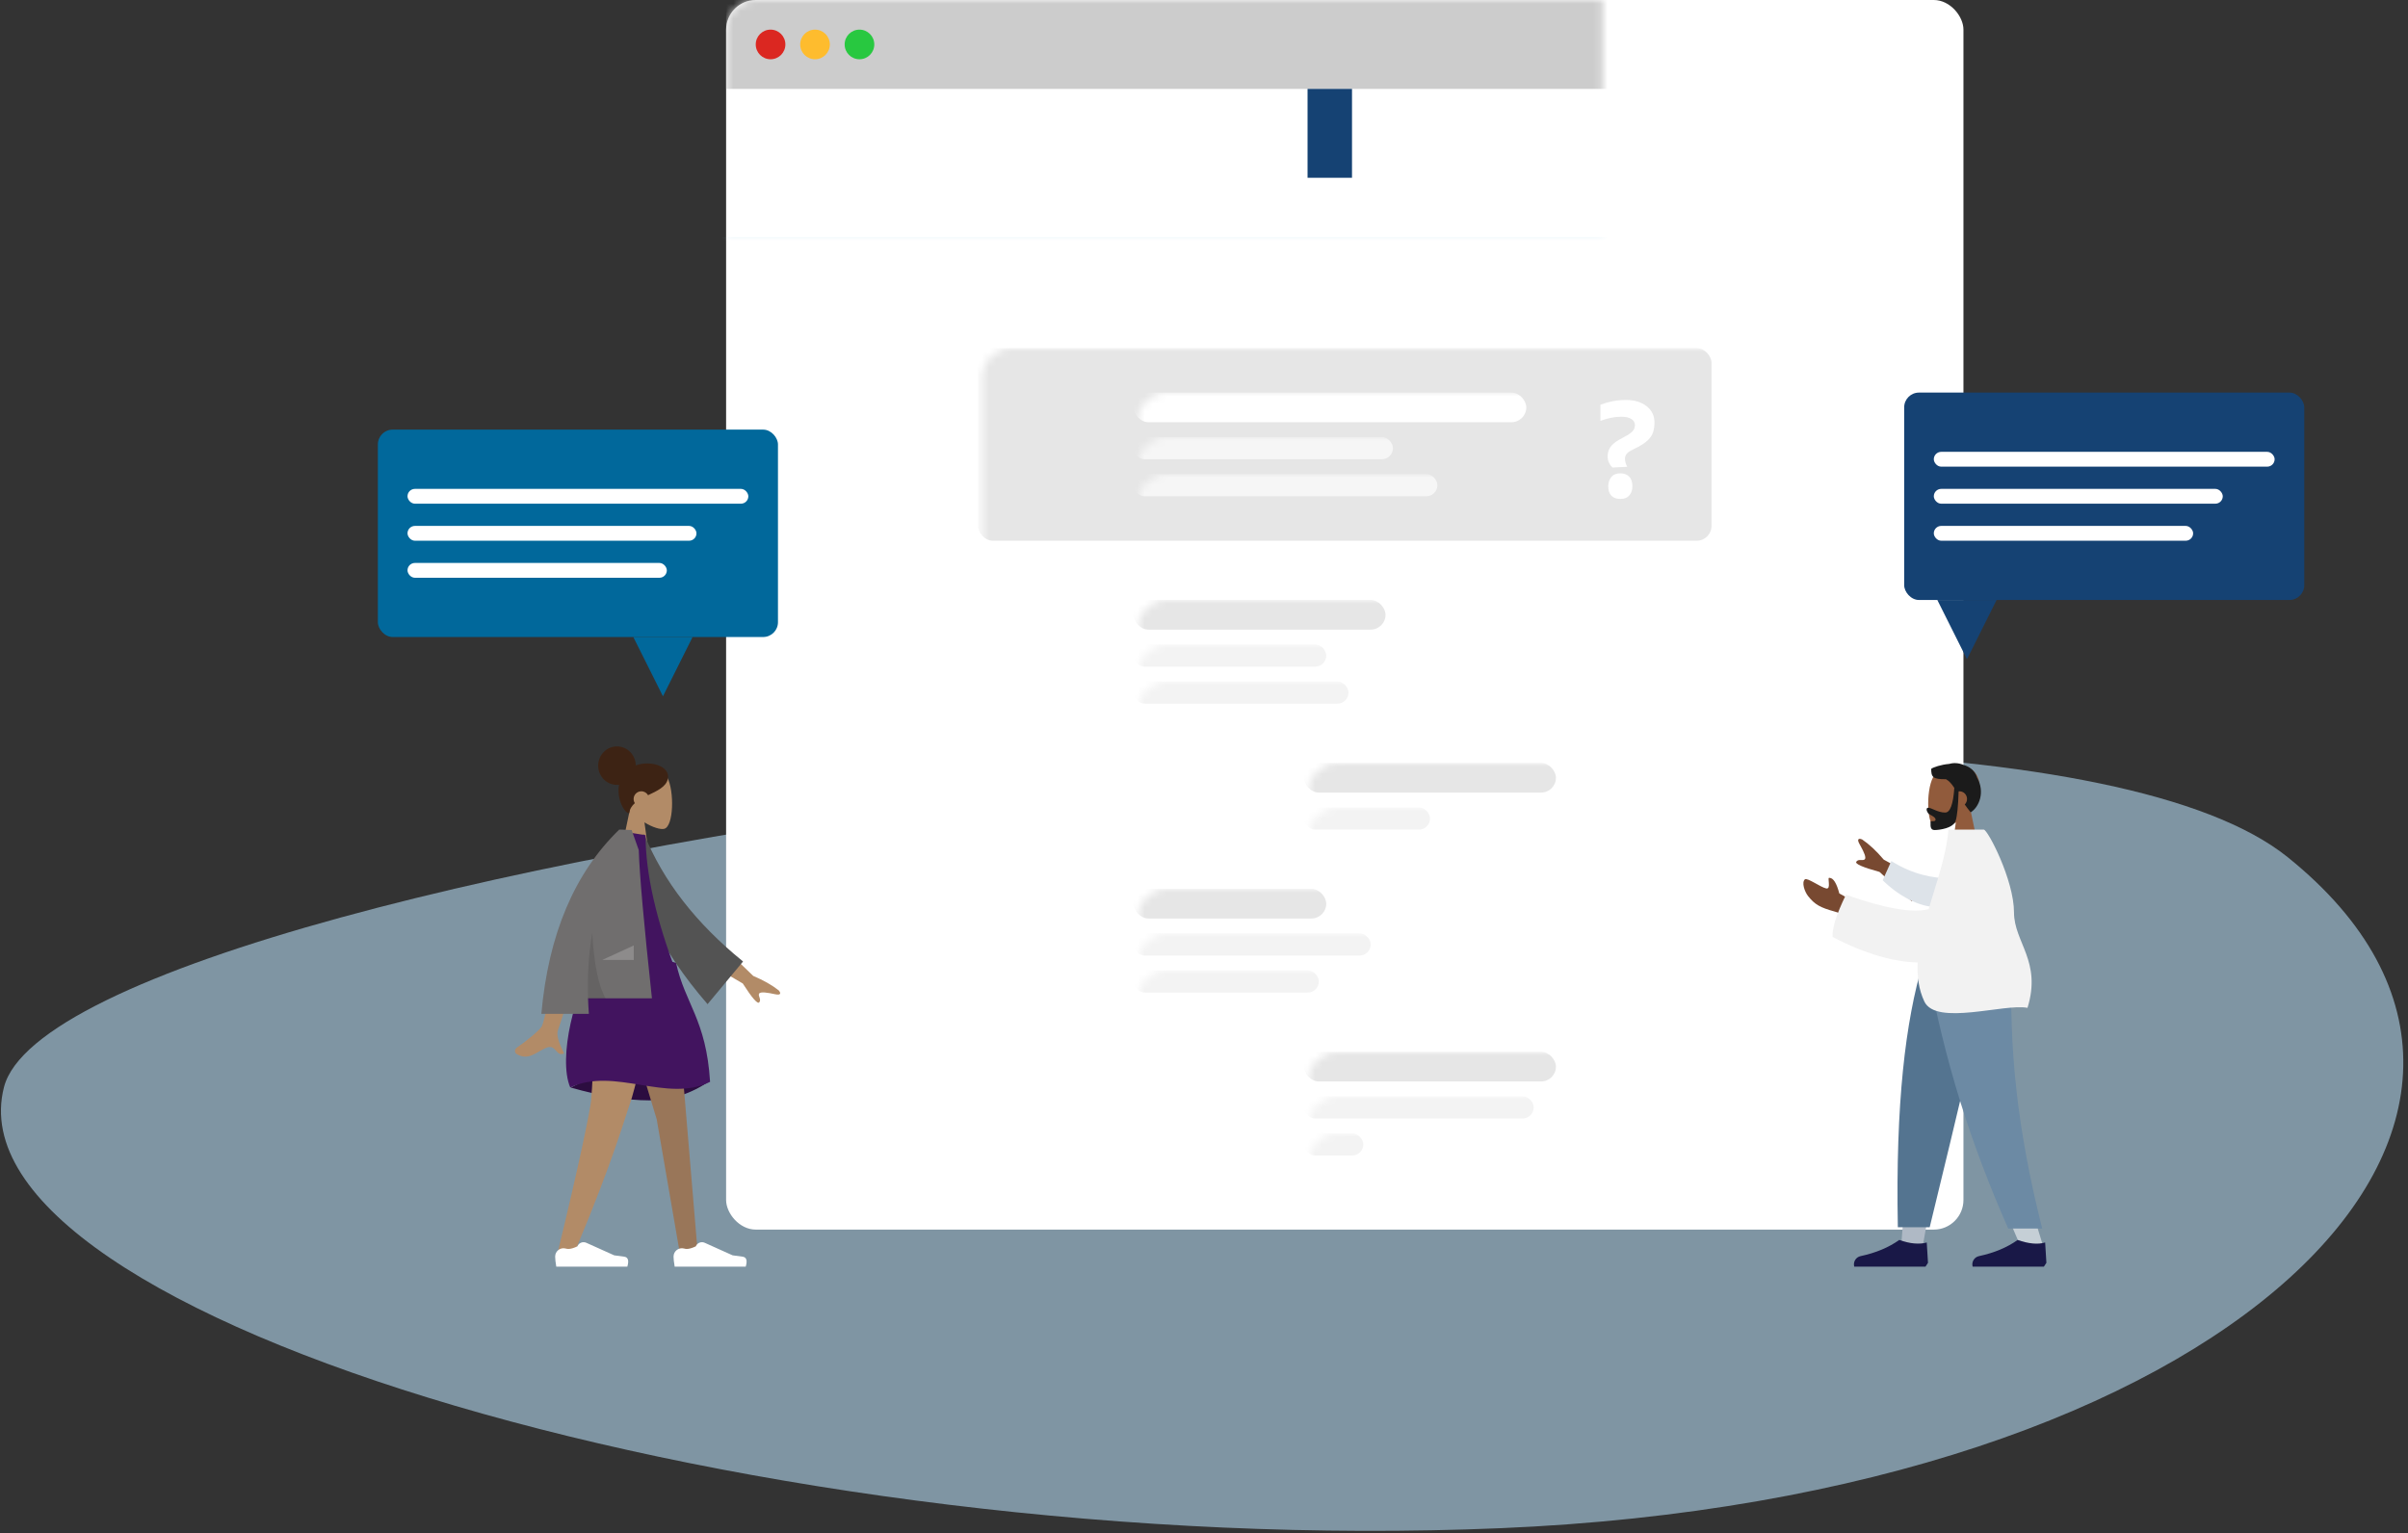 <svg xmlns="http://www.w3.org/2000/svg" xmlns:xlink="http://www.w3.org/1999/xlink" width="325" height="207" viewBox="0 0 325 207">
    <rect x="0" y="0" width="325" height="207" fill="#333333" stroke="none"/>
    <defs>
        <rect id="bvstsf1msa" width="167" height="166" x=".524" y="0" rx="4"/>
    </defs>
    <g fill="none" fill-rule="evenodd">
        <g>
            <g>
                <g>
                    <path fill="#B2D7EE" d="M.537 146.773c-7.994 31.16 103.042 63.703 201.996 59.537 98.954-4.166 149.568-55.73 106.222-90.595C265.41 80.85 8.532 115.614.537 146.773z" opacity=".6" transform="translate(-948 -1041) translate(0 981) translate(948 60)"/>
                    <g transform="translate(-948 -1041) translate(0 981) translate(948 60) translate(97.476)">
                        <mask id="108g4pzybb" fill="#fff">
                            <use xlink:href="#bvstsf1msa"/>
                        </mask>
                        <use fill="#FFF" xlink:href="#bvstsf1msa"/>
                        <rect width="99" height="26" x="34.524" y="47" fill="#E6E6E6" mask="url(#108g4pzybb)" rx="2"/>
                        <path fill="#FFF" fill-rule="nonzero" d="M47.524 59c1.182 0 2.239.232 3 1 .628.284.863 1.526 1 3h-9c.137-1.474.372-2.716 1-3 .76-.768 1.817-1 4-1zm0-6c1.037 0 2 .883 2 3 0 .985-.922 2-3 2-1.078 0-2-.883-2-2 0-1.947.881-3 3-3z" mask="url(#108g4pzybb)"/>
                        <rect width="53" height="4" x="55.524" y="53" fill="#FFF" mask="url(#108g4pzybb)" rx="2"/>
                        <rect width="35" height="3" x="55.524" y="59" fill="#FFF" mask="url(#108g4pzybb)" opacity=".8" rx="1.5"/>
                        <rect width="41" height="3" x="55.524" y="64" fill="#FFF" mask="url(#108g4pzybb)" opacity=".8" rx="1.5"/>
                        <g mask="url(#108g4pzybb)">
                            <path fill="#CCC" d="M0.524 0H168.524V12H0.524z"/>
                            <g transform="translate(4.524 4)">
                                <circle cx="2" cy="2" r="2" fill="#DB2721"/>
                                <circle cx="8" cy="2" r="2" fill="#FEBC2E"/>
                                <circle cx="14" cy="2" r="2" fill="#28C840"/>
                            </g>
                            <path fill="#154273" d="M79 12H85V24H79z"/>
                            <path fill="#8FCAE7" d="M0 32H168V39H0z"/>
                        </g>
                        <path fill="#E6E6E6" fill-rule="nonzero" d="M47.524 87c1.182 0 2.239.232 3 1 .628.284.863 1.526 1 3h-9c.137-1.474.372-2.716 1-3 .76-.768 1.817-1 4-1zm0-6c1.037 0 2 .883 2 3 0 .985-.922 2-3 2-1.078 0-2-.883-2-2 0-1.947.881-3 3-3z" mask="url(#108g4pzybb)"/>
                        <rect width="34" height="4" x="55.524" y="81" fill="#E6E6E6" mask="url(#108g4pzybb)" rx="2"/>
                        <rect width="26" height="3" x="55.524" y="87" fill="#F3F3F3" mask="url(#108g4pzybb)" rx="1.5"/>
                        <rect width="29" height="3" x="55.524" y="92" fill="#F3F3F3" mask="url(#108g4pzybb)" rx="1.5"/>
                        <path fill="#E6E6E6" fill-rule="nonzero" d="M47.524 126c1.182 0 2.239.232 3 1 .628.284.863 1.526 1 3h-9c.137-1.474.372-2.716 1-3 .76-.768 1.817-1 4-1zm0-6c1.037 0 2 .883 2 3 0 .985-.922 2-3 2-1.078 0-2-.883-2-2 0-1.947.881-3 3-3z" mask="url(#108g4pzybb)"/>
                        <rect width="26" height="4" x="55.524" y="120" fill="#E6E6E6" mask="url(#108g4pzybb)" rx="2"/>
                        <rect width="32" height="3" x="55.524" y="126" fill="#F3F3F3" mask="url(#108g4pzybb)" rx="1.5"/>
                        <rect width="25" height="3" x="55.524" y="131" fill="#F3F3F3" mask="url(#108g4pzybb)" rx="1.5"/>
                        <path fill="#E6E6E6" fill-rule="nonzero" d="M121.524 109c1.182 0 2.239.232 3 1 .628.284.863 1.526 1 3h-9c.137-1.474.372-2.716 1-3 .76-.768 1.817-1 4-1zm0-6c1.037 0 2 .883 2 3 0 .985-.922 2-3 2-1.078 0-2-.883-2-2 0-1.947.881-3 3-3z" mask="url(#108g4pzybb)"/>
                        <rect width="34" height="4" x="78.524" y="103" fill="#E6E6E6" mask="url(#108g4pzybb)" rx="2"/>
                        <rect width="17" height="3" x="78.524" y="109" fill="#F3F3F3" mask="url(#108g4pzybb)" rx="1.5"/>
                        <path fill="#E6E6E6" fill-rule="nonzero" d="M121.524 148c1.182 0 2.239.232 3 1 .628.284.863 1.526 1 3h-9c.137-1.474.372-2.716 1-3 .76-.768 1.817-1 4-1zm0-6c1.037 0 2 .883 2 3 0 .985-.922 2-3 2-1.078 0-2-.883-2-2 0-1.947.881-3 3-3z" mask="url(#108g4pzybb)"/>
                        <rect width="34" height="4" x="78.524" y="142" fill="#E6E6E6" mask="url(#108g4pzybb)" rx="2"/>
                        <rect width="31" height="3" x="78.524" y="148" fill="#F3F3F3" mask="url(#108g4pzybb)" rx="1.5"/>
                        <rect width="8" height="3" x="78.524" y="153" fill="#F3F3F3" mask="url(#108g4pzybb)" rx="1.5"/>
                    </g>
                    <g transform="translate(-948 -1041) translate(0 981) translate(948 60) translate(256.476 53)">
                        <rect width="54" height="28" x=".524" fill="#154273" rx="2"/>
                        <rect width="46" height="2" x="4.524" y="8" fill="#FFF" rx="1"/>
                        <rect width="39" height="2" x="4.524" y="13" fill="#FFF" rx="1"/>
                        <rect width="35" height="2" x="4.524" y="18" fill="#FFF" rx="1"/>
                        <path fill="#154273" d="M9 28L13 36 5 36z" transform="matrix(1 0 0 -1 0 64)"/>
                    </g>
                    <g transform="translate(-948 -1041) translate(0 981) translate(948 60) translate(50.476 58)">
                        <rect width="54" height="28" x=".524" fill="#01689B" rx="2"/>
                        <rect width="46" height="2" x="4.524" y="8" fill="#FFF" rx="1"/>
                        <rect width="39" height="2" x="4.524" y="13" fill="#FFF" rx="1"/>
                        <rect width="35" height="2" x="4.524" y="18" fill="#FFF" rx="1"/>
                        <path fill="#01689B" d="M39 28L43 36 35 36z" transform="matrix(1 0 0 -1 0 64)"/>
                    </g>
                    <g>
                        <g>
                            <path fill="#915B3C" d="M6.45 1.58c.98 1.87.864 6.612-.402 6.946-.505.134-1.581-.193-2.676-.868l.687 4.977H0l1.397-6.666C.617 5.033.091 3.886.179 2.601.433-1.103 5.47-.29 6.45 1.58z" transform="translate(-948 -1041) translate(0 981) translate(948 60) translate(230.476 98) matrix(-1 0 0 1 43 0) translate(6.132 5.365)"/>
                            <path fill="#1B1B1B" d="M10.383 5.127c1.138.1 2.155.455 2.444.666 0 1.103-.21 1.43-1.994 1.402-.438.237-.775.644-1.125 1.179.154 2.216.565 3.323 1.232 3.323 1 0 1.848-.65 2.287-.65.32 0 .248.41.036.714-.175.25-1.027.492-1.027.88 0 .389.673.088.673.319 0 .381.119 1.097-.528 1.097-.654 0-2.529-.243-2.85-1.237-.208-.64-.342-1.968-.403-3.983-.039-.008-.08-.01-.12-.01-.561 0-1.015.465-1.015 1.038 0 .292.117.555.305.743-.234.34-.498.694-.8 1.06-1.132-.696-1.972-2.732-.865-4.688.306-.958 1-1.47 1.818-1.708.662-.284 1.35-.316 1.932-.145z" transform="translate(-948 -1041) translate(0 981) translate(948 60) translate(230.476 98) matrix(-1 0 0 1 43 0)"/>
                        </g>
                        <g>
                            <path fill="#AFB9C5" d="M12.76 0L18.987 21.654 21.916 37.912 24.856 37.912 21.921 0z" transform="translate(-948 -1041) translate(0 981) translate(948 60) translate(230.476 98) matrix(-1 0 0 1 51 32)"/>
                            <path fill="#C5CFD6" d="M9.961 0c.435 11.25.264 17.385.166 18.407-.097 1.022-.649 7.867-4.411 19.848h3.057c4.983-11.494 6.722-18.339 7.294-19.848.571-1.51 2.259-7.645 4.723-18.407H9.96z" transform="translate(-948 -1041) translate(0 981) translate(948 60) translate(230.476 98) matrix(-1 0 0 1 51 32)"/>
                            <path fill="#547490" d="M12.626 0c1.62 7.451 4.422 19.345 8.405 35.682h4.3C25.648 18.914 24.297 7.878 21.958 0h-9.332z" transform="translate(-948 -1041) translate(0 981) translate(948 60) translate(230.476 98) matrix(-1 0 0 1 51 32)"/>
                            <path fill="#6C8AA4" d="M9.94 0c.425 11.25-.678 22.332-4.094 35.857h4.588C15.425 24.534 19.003 13.507 21.448 0H9.94z" transform="translate(-948 -1041) translate(0 981) translate(948 60) translate(230.476 98) matrix(-1 0 0 1 51 32)"/>
                            <g fill="#191847">
                                <path d="M0 6.347l.169-2.744c.987.291 2.225.177 3.711-.344C5.295 4.271 7.034 5 9.098 5.442c.614.132 1.005.737.873 1.351-.005.023-.01.046-.017.069H.337L0 6.347z" transform="translate(-948 -1041) translate(0 981) translate(948 60) translate(230.476 98) matrix(-1 0 0 1 51 32) translate(5.28 34.138)"/>
                            </g>
                            <g fill="#191847">
                                <path d="M0 6.347l.169-2.744c.987.291 2.225.177 3.711-.344C5.295 4.271 7.034 5 9.098 5.442c.614.132 1.005.737.873 1.351-.005.023-.01.046-.017.069H.337L0 6.347z" transform="translate(-948 -1041) translate(0 981) translate(948 60) translate(230.476 98) matrix(-1 0 0 1 51 32) translate(21.26 34.138)"/>
                            </g>
                        </g>
                        <g>
                            <path fill="#784931" d="M40.002 7.941c.745-.152 2.562-1.498 2.875-1.225.464.404.05 1.646-.436 2.263-.91 1.154-1.663 1.55-3.525 2.066-.973.27-2.026.812-3.157 1.625l-.15-2.618 2.62-1.434c.369-1.393.808-2.093 1.32-2.102.392-.182-.292 1.578.453 1.425zm-4.51-5.966l-.169.302c-.413.755-.751 1.495-.535 1.726.245.262.856-.104 1.149.331.195.29-.85.749-3.133 1.376L28.469 9.66l-2.203-2.354 5.966-3.253c.992-1.173 1.97-2.084 2.932-2.733.294-.122.809-.196.328.654z" transform="translate(-948 -1041) translate(0 981) translate(948 60) translate(230.476 98) matrix(-1 0 0 1 56 14)"/>
                            <path fill="#DDE3E9" d="M23.553 5.944c2.068.305 4.888.307 8.119-1.084l.748 2.743c-2.343 1.68-5.452 2.874-7.93 2.41-1.955-.366-2.583-2.888-.937-4.07z" transform="translate(-948 -1041) translate(0 981) translate(948 60) translate(230.476 98) matrix(-1 0 0 1 56 14) rotate(-9 27.514 7.487)"/>
                            <path fill="#F2F2F2" d="M23.5 0c.225 2.878 1.226 6.007 2.19 9.144l.262.856.13.428.092.312c2.219.55 5.939-.099 11.16-1.949 1.296 2.668 1.894 4.57 1.797 5.706-4.48 2.33-8.32 3.369-11.483 3.437.101 1.868-.127 3.646-.895 5.271-1.577 3.34-10.816.247-13.922.856-1.945-6.29 1.816-8.846 1.82-12.87C14.652 6.784 18.207 0 18.73 0z" transform="translate(-948 -1041) translate(0 981) translate(948 60) translate(230.476 98) matrix(-1 0 0 1 56 14)"/>
                        </g>
                    </g>
                    <g>
                        <g>
                            <path fill="#B28B67" d="M6.45 1.58c.98 1.87.864 6.612-.402 6.946-.505.134-1.581-.193-2.676-.868l.687 4.977H0l1.397-6.666C.617 5.033.091 3.886.179 2.601.433-1.103 5.47-.29 6.45 1.58z" transform="translate(-948 -1041) translate(0 981) translate(948 60) matrix(-1 0 0 1 105.476 98) matrix(-1 0 0 1 31 0) translate(9.132 5.365)"/>
                            <path fill="#3D2314" d="M8.794 2.77c1.401 0 2.537 1.162 2.537 2.595l-.001-.036c2.039-.724 4.686.121 4.332 1.816-.228 1.088-1.46 1.631-2.67 2.213-.179-.317-.519-.531-.91-.531-.574 0-1.04.465-1.04 1.038 0 .207.06.4.165.561-.407.362-.696.799-.765 1.366-.657 0-1.719-1.974-1.368-3.846l-.12.01-.16.006c-1.4 0-2.537-1.163-2.537-2.597 0-1.433 1.136-2.596 2.537-2.596z" transform="translate(-948 -1041) translate(0 981) translate(948 60) matrix(-1 0 0 1 105.476 98) matrix(-1 0 0 1 31 0)"/>
                        </g>
                        <g>
                            <path fill="#2C0D40" d="M5.56 17.827c4.078 1.15 7.596 1.726 10.555 1.726 2.959 0 5.707-.886 8.245-2.659-3.99-1.181-7.278-1.772-9.86-1.772s-5.563.902-8.94 2.705z" transform="translate(-948 -1041) translate(0 981) translate(948 60) matrix(-1 0 0 1 105.476 98) matrix(-1 0 0 1 34 31)"/>
                            <path fill="#997659" d="M10.76 1L17.157 22.105 20.256 40.053 22.686 40.053 19.411 1z" transform="translate(-948 -1041) translate(0 981) translate(948 60) matrix(-1 0 0 1 105.476 98) matrix(-1 0 0 1 34 31)"/>
                            <path fill="#B28B67" d="M8.471 1c.435 11.588-.076 17.565-.174 18.617-.097 1.053-1.429 7.88-4.581 20.79l2.589-.898c4.982-11.84 6.68-17.994 7.252-19.549.571-1.554 2.089-7.874 4.553-18.96H8.47z" transform="translate(-948 -1041) translate(0 981) translate(948 60) matrix(-1 0 0 1 105.476 98) matrix(-1 0 0 1 34 31)"/>
                            <g fill="#FFF">
                                <path d="M.17 5.508c0 .309.051.76.153 1.354h9.589c.249-.831.105-1.28-.432-1.346-.537-.067-.983-.126-1.338-.18L4.377 3.642c-.454-.204-.988-.001-1.192.453l-.012.029c-.497.234-.901.35-1.212.35-.108 0-.234-.018-.377-.056C.982 4.26.366 4.62.207 5.221c-.025.093-.037.19-.037.287z" transform="translate(-948 -1041) translate(0 981) translate(948 60) matrix(-1 0 0 1 105.476 98) matrix(-1 0 0 1 34 31) translate(3.28 35.138)"/>
                            </g>
                            <g fill="#FFF">
                                <path d="M.17 5.508c0 .309.051.76.153 1.354h9.589c.249-.831.105-1.28-.432-1.346-.537-.067-.983-.126-1.338-.18L4.377 3.642c-.454-.204-.988-.001-1.192.453l-.012.029c-.497.234-.901.35-1.212.35-.108 0-.234-.018-.377-.056C.982 4.26.366 4.62.207 5.221c-.025.093-.037.19-.037.287z" transform="translate(-948 -1041) translate(0 981) translate(948 60) matrix(-1 0 0 1 105.476 98) matrix(-1 0 0 1 34 31) translate(19.26 35.138)"/>
                            </g>
                            <path fill="#42145F" d="M8.89 1c3.833-1.107 7.46-1.107 10.88 0 1.19 5.479 4.082 7.653 4.59 16.053-5.78 2.898-12.92-2.067-18.87.76C3.79 13.859 6.17 4.339 8.89 1z" transform="translate(-948 -1041) translate(0 981) translate(948 60) matrix(-1 0 0 1 105.476 98) matrix(-1 0 0 1 34 31)"/>
                        </g>
                        <g>
                            <path fill="#B28B67" d="M5.862 15.738l3.57.014c-2.204 7.047-3.394 10.787-3.57 11.218-.395.97.441 2.448.8 3.242-1.166.516-1.042-1.396-2.512-.719-1.342.618-2.362 1.738-3.913.791-.19-.116-.4-.555.106-.897 1.257-.854 3.068-2.348 3.313-2.84.334-.67 1.07-4.273 2.206-10.809zm21.485-.66l4.84 4.676c1.408.595 2.562 1.252 3.462 1.97.202.242.422.705-.53.498-.951-.207-1.962-.383-2.14-.076-.18.306.348.776.017 1.177-.22.268-.962-.583-2.224-2.552l-5.033-2.938 1.608-2.754z" transform="translate(-948 -1041) translate(0 981) translate(948 60) matrix(-1 0 0 1 105.476 98) matrix(-1 0 0 1 36 14)"/>
                            <path fill="#535353" d="M15.05 1.568l1.45-.378c3.082 6.046 8.005 11.355 14.767 15.925l-4.269 6.157C20.046 16.531 15.496 9.346 15.049 1.568z" transform="translate(-948 -1041) translate(0 981) translate(948 60) matrix(-1 0 0 1 105.476 98) matrix(-1 0 0 1 36 14) rotate(5 23.158 12.231)"/>
                            <path fill="#42145F" d="M9.74 19.457H21.87c-2.81-7.339-4.216-13.573-4.216-18.702l-3.66-.586C11.12 5.136 10.309 11.252 9.74 19.457z" transform="translate(-948 -1041) translate(0 981) translate(948 60) matrix(-1 0 0 1 105.476 98) matrix(-1 0 0 1 36 14)"/>
                            <path fill="#706E6E" d="M14.361 0c.31.01.782.03 1.417.057l.959 2.714c.101 3.308.694 9.976 1.777 20.003H9.889c.023.693.06 1.392.112 2.097H3.588C4.548 14.155 8.051 5.865 14.098 0l.002.002.002-.002z" transform="translate(-948 -1041) translate(0 981) translate(948 60) matrix(-1 0 0 1 105.476 98) matrix(-1 0 0 1 36 14)"/>
                            <path fill="#000" fill-opacity=".1" d="M12.303 22.84H9.89c-.105-3.104.084-6.079.567-8.924.247 4.316.861 7.29 1.845 8.925z" transform="translate(-948 -1041) translate(0 981) translate(948 60) matrix(-1 0 0 1 105.476 98) matrix(-1 0 0 1 36 14)"/>
                            <path fill="#FFF" fill-opacity=".2" d="M11.809 17.596L16.062 15.638 16.062 17.596z" transform="translate(-948 -1041) translate(0 981) translate(948 60) matrix(-1 0 0 1 105.476 98) matrix(-1 0 0 1 36 14)"/>
                        </g>
                    </g>
                    <path fill="#FFF" fill-rule="nonzero" d="M217.62 63.12l2-.1c-.107-.213-.183-.407-.23-.58-.047-.173-.07-.353-.07-.54 0-.213.067-.41.2-.59s.34-.343.62-.49l.98-.5c.8-.427 1.363-.88 1.69-1.36.327-.48.49-1.12.49-1.92 0-.907-.353-1.64-1.06-2.2-.707-.56-1.633-.84-2.78-.84-.627 0-1.22.053-1.78.16-.56.107-1.12.267-1.68.48v2.18c.493-.187.97-.327 1.43-.42.46-.093.923-.14 1.39-.14.613 0 1.073.107 1.38.32.307.213.46.473.46.78 0 .293-.08.547-.24.76-.16.213-.447.44-.86.68l-1.06.58c-.547.32-.937.657-1.17 1.01-.233.353-.35.757-.35 1.21 0 .32.057.603.17.85.113.247.27.47.47.67zm1.08 4.24c.533 0 .937-.163 1.21-.49.273-.327.41-.73.41-1.21 0-.573-.143-1.01-.43-1.31-.287-.3-.69-.45-1.21-.45-.533 0-.937.17-1.21.51-.273.34-.41.757-.41 1.25 0 .56.143.983.43 1.27.287.287.69.43 1.21.43z" transform="translate(-948 -1041) translate(0 981) translate(948 60)"/>
                </g>
            </g>
        </g>
    </g>
</svg>
